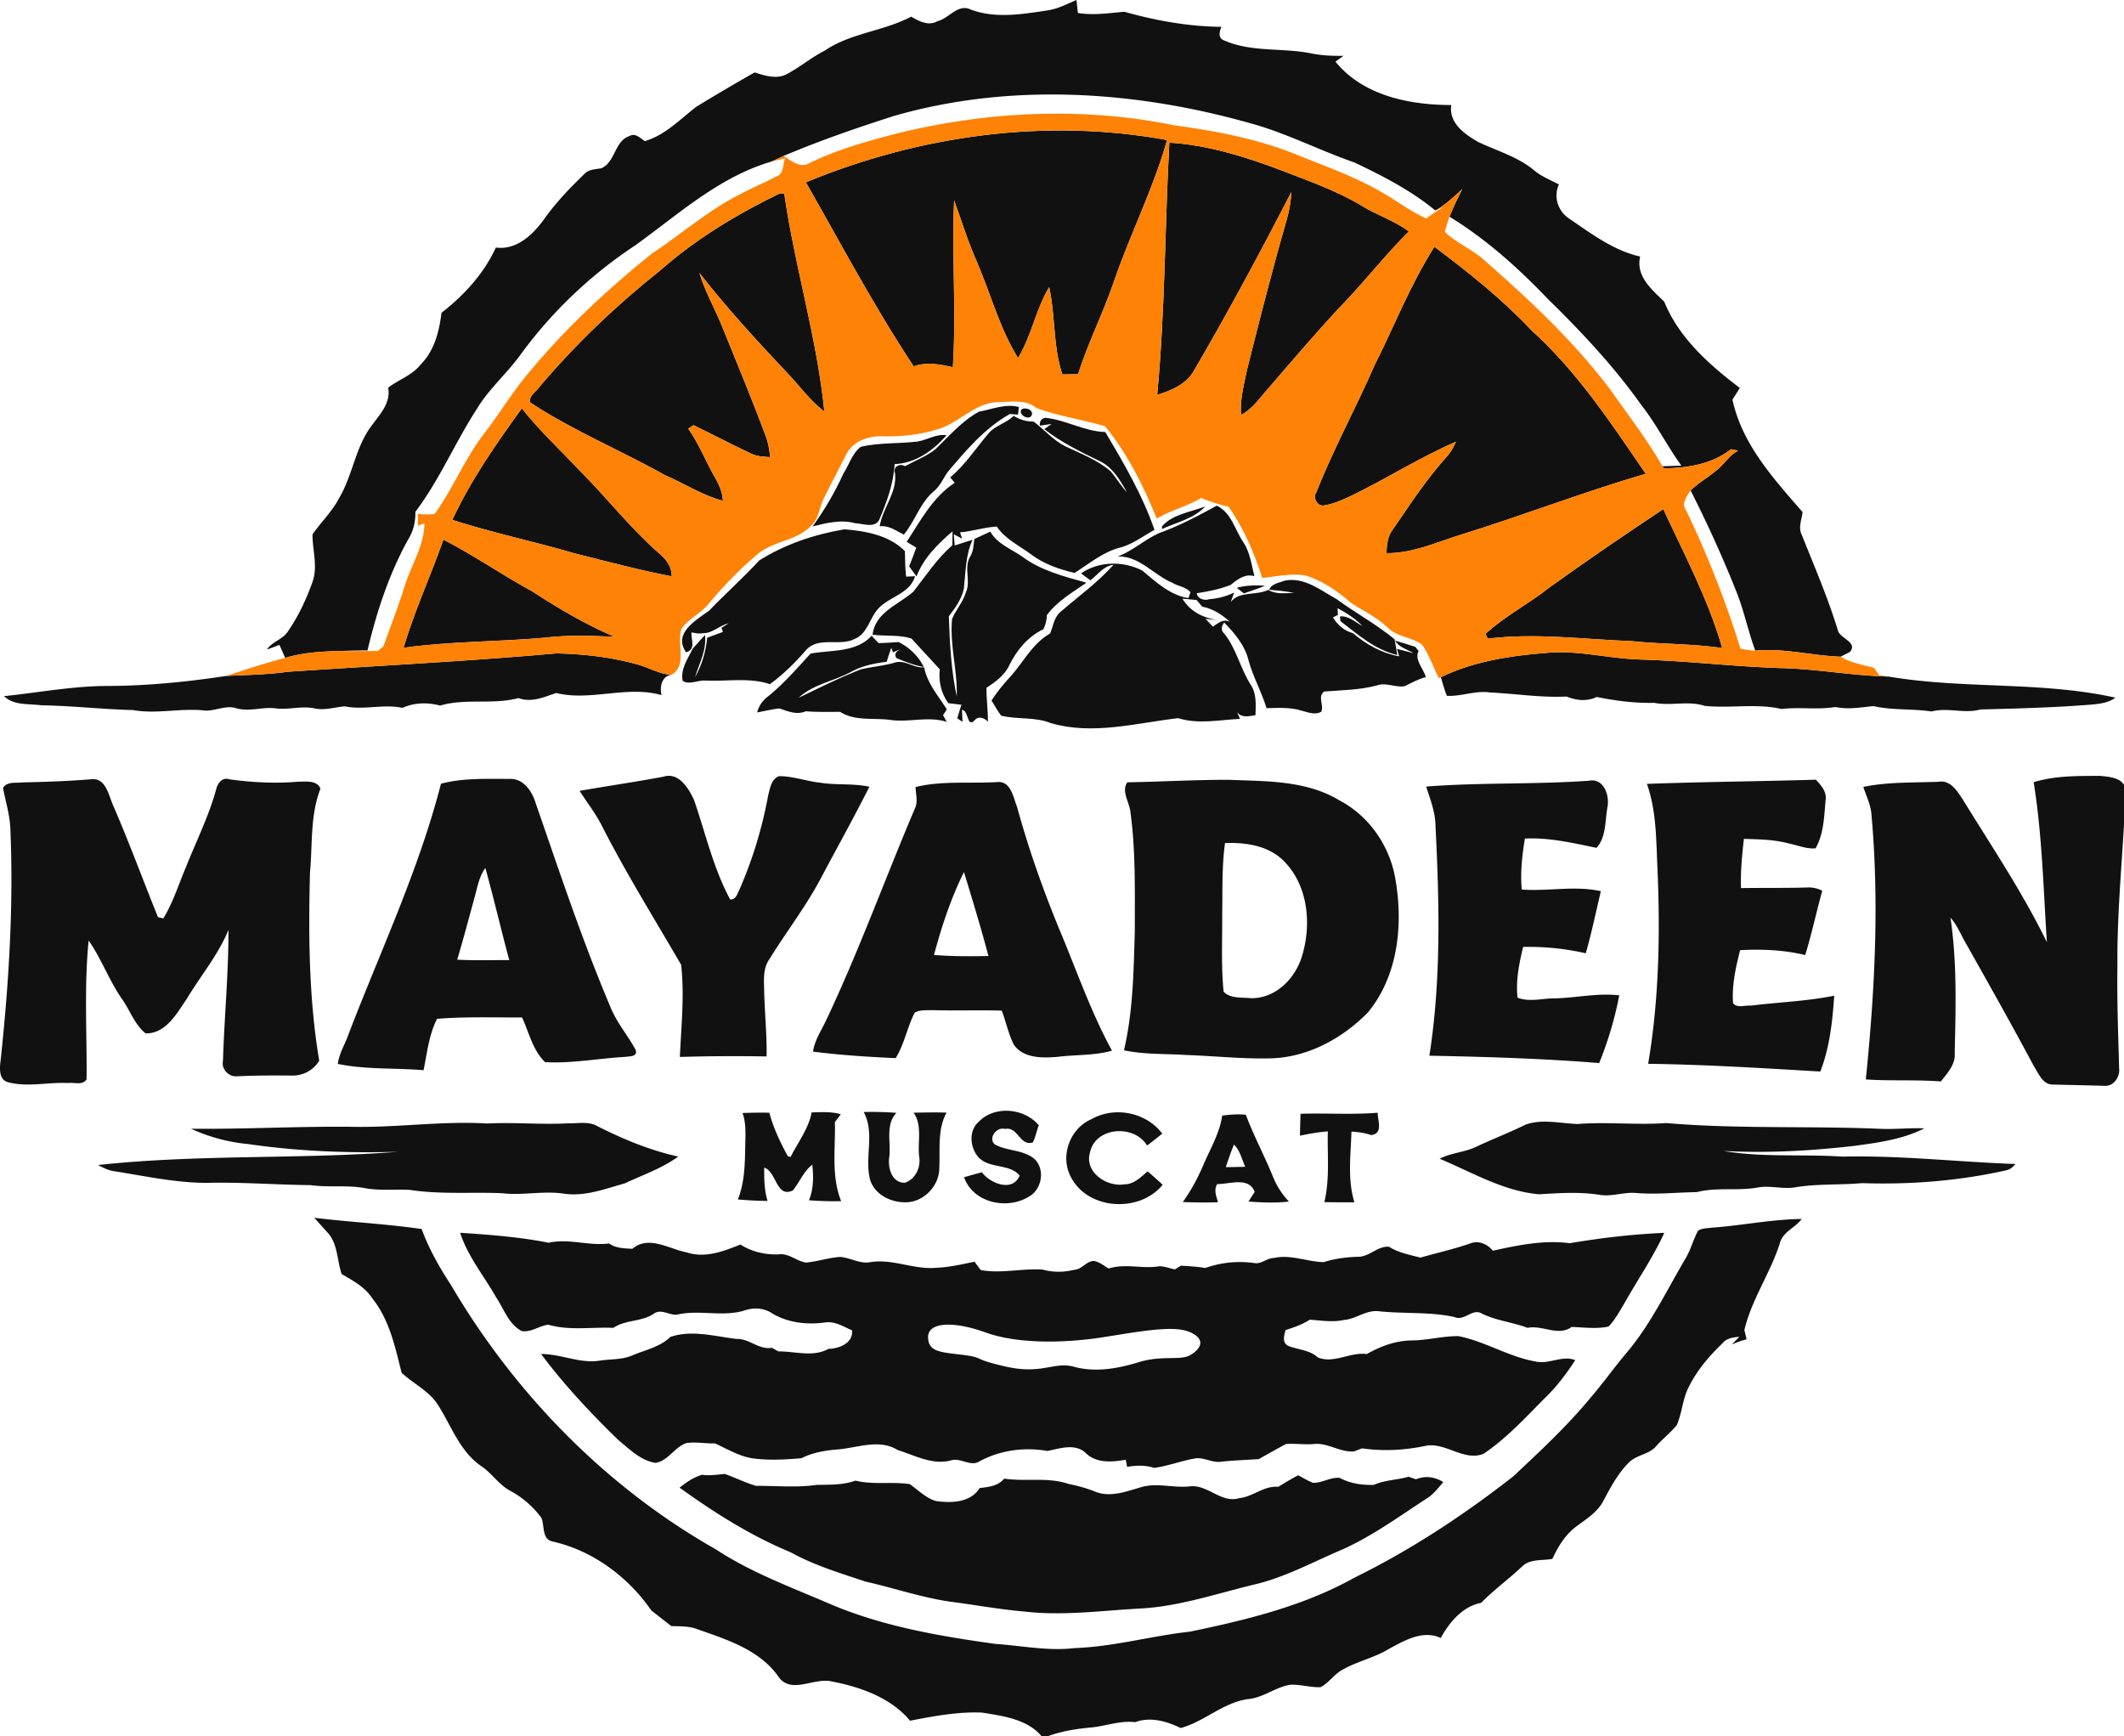 <svg width="553" height="452" viewBox="0 0 553 452" xmlns="http://www.w3.org/2000/svg">
  <g fill-rule="nonzero" fill="none">
    <g fill="#111">
      <path d="M272.911 2.68c2.59-.42 4.95-1.67 7.36-2.68l.36 3.37c4.02.68 8.07.04 12.09-.31 8.24 2.32 16.72 3.84 25.31 3.93-.62 1.33-.94 3 .76 3.57 7.24 3.14 15.33 1.79 22.9 3.4 2.66.52 5.38.6 8.1.58l-2.1 1.51c7.22 8.87 19.3 11.29 30.17 11.29-.73 4.67 3.48 7.6 7 9.62 4.93 2.34 10.39 3.86 14.64 7.45 1.9 1.55 4.2 2.47 6.37 3.6-1.51 3.37-.17 7.15 2.91 9.06 5.69 3.87 11.4 8.18 18.25 9.71-1.2 5.18 3.06 8.58 6.27 11.76 3.83 9.45 11.75 16.43 19.68 22.46l-1.92 3.03c2.48 11.61 10.71 20.59 18.26 29.28-.21 1.89-1.16 3.9-.28 5.76 3.3 8.3 6.88 16.52 9.48 25.07.54 2.09 5.26 3.03 3.12 5.57-.61.31-1.82.93-2.43 1.24-7.42-.25-14.74-2.28-22.21-1.58-1.81-4.89-2.85-10.02-4.73-14.87-3.61-9.14-7.68-18.09-12.12-26.84 2.29-2.17 5.08-3.7 7.43-5.8 1.67-1.5 2.9-3.54 4.99-4.54-.66-.13-1.3-.26-1.92-.38-4.79 3.89-11.43 4.91-17.47 4.98l-.34-.54c1.63-.06 3.27-.11 4.92-.17-3.69-5.07-6.47-10.72-10.34-15.65-7.13-10.06-15.58-19.09-24.38-27.68-7.71-8.08-16.09-15.61-25.65-21.46.97-2.47 2.14-4.85 3.33-7.21-2.01 1.9-4.07 3.76-6.39 5.27l-.67.3c-6.3-5.23-13.69-8.99-21.05-12.49-9.28-3.21-18.04-7.82-27.58-10.34-29.91-8.38-62.26-10.43-92.35-1.74-9.68 3.09-19.31 6.43-28.68 10.39-1.05.49-2.09 1-3.15 1.46-13.57 3.98-24.18 13.68-35.39 21.77a116.261 116.261 0 0 0-30.15 28.78c-3.51 4.79-8.11 8.73-11.17 13.86-5.66 8.72-9.72 18.47-16 26.77.06 2.59-.53 5.08-1.92 7.27-4.97 9.01-8.18 18.83-10.54 28.81-2.4 0-4.8.05-7.19.16-4.8.09-9.63.4-14.25 1.78-.49-1.14-.99-2.27-1.49-3.39-1.08.43-2.17.83-3.26 1.21 1.38-2.08 4.18-2.61 5.51-4.78 2.7-3.9 4.74-8.29 6.34-12.75 1.46-4.06.01-8.29.02-12.42 2.2-3.21 5.09-5.94 6.91-9.42 3.51-5.89 4.22-13.09 8.31-18.67 2.18-3.04 5.24-6.03 4.48-10.13 2.77-2.12 6.29-3.22 8.49-6.06 3.55-3.57 4.81-8.6 5.39-13.42 5.86-4.56 11.06-10.2 14.16-17 5.39.74 9.61-3.32 12.52-7.32 3.01-4.28 6.65-8.07 10.4-11.7 1.13-1.35 2.94-1.31 4.53-1.61 3.7-1.58 3.42-7.14 7.37-8.4 1.51-.87 2.81.6 3.97 1.34 5.31-1.58 9.17-5.68 13.42-8.97 5.02-3.04 10.07-6.05 15.18-8.92 2.67.86 5.7 1.85 8.37.44 3.43-1.82 6.42-4.37 9.89-6.13 6.78-4.6 15.31-5.02 22.48-8.83 2.06 1.21 4.52 2.52 6.87 1.18 3.03-.75 5.32-4.68 8.67-3.01 6.5 2.41 13.48 1.18 20.14.18Z" />
      <path d="M209.821 47.46c29.53-12.22 62.48-16.8 94.04-11-3.57 12.61-9.55 24.35-13.8 36.72-2.79 8.21-6.76 15.97-9.38 24.23l-4.09.06c-2.44-7.3-1.79-15.23-3.43-22.72-3.48 5.79-4.61 12.7-8.11 18.45-4.79-7.7-7.08-16.57-10.63-24.84-2.34-5.28-4.06-10.79-6.01-16.21-.63 14.47.6 28.98-.33 43.45-3.34-.77-6.86-1.44-10.19-.22-10.23-15.44-18.91-31.83-28.07-47.92ZM304.451 37.13c10.11.64 19.86 3.69 29.27 7.26 7.01 2.74 14.17 5.2 20.66 9.08 4 2.52 8.62 3.92 12.42 6.78-5.87 5.85-10.99 12.38-16.68 18.38-6.8 7.14-13.16 14.68-19.61 22.13-2.33 2.55-4.26 5.64-7.42 7.26-.28-4.05.81-8 1.62-11.93 3.27-13.01 6.58-26.02 10.3-38.92.66-2.33 1.09-4.73 1.2-7.15-8.09 15.63-16.39 31.16-25.29 46.35-1.94 3.58-5.91 5.3-9.63 6.41 2.06-21.82 1.98-43.78 3.16-65.65ZM171.951 70.35c9.28-8.2 19.95-14.58 31.04-20 .3.01.9.03 1.2.03 2.73 19.04 8.52 37.59 10.44 56.74-3.97-3-6.8-7.16-10.26-10.67-7.72-8.2-15.34-16.5-22.26-25.39 1.36 4.61 3.76 8.79 5.6 13.2 3.94 9.71 7.97 19.38 11.63 29.2.71 1.77.96 3.67 1.19 5.56-1.63-.17-3.32-.14-4.81-.87-5.12-2.38-10.1-5.02-15.17-7.47-.34.23-1.03.69-1.37.91 2.77 3.86 4.47 8.33 6.82 12.43 1.13 1.95 2.11 4.04 2.22 6.34-5.36-1.39-10.04-4.51-15.1-6.67-11.58-6.51-23.96-11.58-35.08-18.92-.4-1.77 1.49-2.74 2.36-4.01 9.46-11.16 20.08-21.32 31.55-30.41ZM357.821 95.19c5.2-10.32 9.4-21.17 15.64-30.95 8.94 6.7 17.7 13.69 25.38 21.85 11.85 10.73 20.68 24.14 29.64 37.25-16.07 4.69-31.69 10.74-47.67 15.7-6.51 1.99-12.94 5.03-19.87 4.96.16-2.1.26-4.32 1.62-6.06 4.45-6.48 8.75-13.12 14.04-18.97 1.08-1.16 1.82-2.56 2.48-3.99-9.42 4.1-18.11 9.64-27.34 14.12-2.24 1.02-4.52 2.1-6.97 2.46-1.72.4-3.09-1.96-2.07-3.35 4.43-11.28 10.29-21.92 15.12-33.02ZM254.881 107.17c3.38-.61 6.98-2.18 10.39-1.21l-.22 1.97c-.54-.03-1.61-.11-2.14-.15-6.59 3.7-11.5 9.56-16.3 15.25-1.07 1.6-1.83 3.44-3.32 4.71-3.71 3.01-4.99 7.83-7.97 11.43-2-.97-3.91-2.47-6.28-2.17.74-4.8 4.61-8.77 3.98-13.82-.62-1.71 1.32-2.65 2.61-1.83 2.66-1.45 5.56-2.53 7.95-4.43 3.56-3.44 6.89-7.35 11.3-9.75ZM265.931 106.6c.96-.71 3.23.05 2.68 1.5-.69 1.48-3.56-.11-2.68-1.5ZM117.761 135.34c4.86-10.38 11.39-19.8 18.11-29.04 4.48 5.74 9.87 10.66 14.82 15.98 7.03 6.96 13.1 14.85 20.52 21.42 1.99 1.6 3.71 3.61 3.65 6.33-8.45-1.63-16.77-3.84-25.1-5.94-10.62-3.1-21.46-5.37-32-8.75Z" />
      <path d="M257.391 112.82c1.73-2.12 4.62-2.62 6.5-4.56 1.59.95 3.35 1.54 5.23 1.48 2.78 2.14 5.11 4.88 8.3 6.47 4.03 1.91 8.32 3.54 11.75 6.48 1.49 1.76 2.66 3.78 4.24 5.48-1.82-3.22-3.78-6.68-7.32-8.25-4.93-2.4-9.87-4.8-14.2-8.21.48-.34 1.43-1.01 1.9-1.34-.76.1-2.28.32-3.05.43-.13-1.13.34-1.81 1.4-2.04 5.38.54 10.18 3.55 15.64 3.71 4.83 8.16 9.73 16.54 12.8 25.46-3.09 1.68-5.93 3.95-9.42 4.74-4.26 1.23-7.7 4.15-11.39 6.47-4.01-.95-7.96-2.28-11.28-4.8-3.08-2.29-6.76-3.98-8.97-7.26-3.24.15-6.33 1.25-9.56 1.5l.51 1.65-2.15-1.16.24 2.92 4.65-1.48c-1.84 3.97-1.79 8.48-2.26 12.76-.58 2.71-2.28 5-3.92 7.17.24 6.97.61 14.04 2.06 20.87.25-6.76-1.88-13.4-1.21-20.2 1.02-2.38 2.83-4.39 3.59-6.89 1.35-2.94-.57-6.4 1.07-9.24.9-1.4.93-3.08 1.14-4.67 1.38-.65 2.76-1.29 4.16-1.92 1.81 3.24 5.37 4.46 8.25 6.47 4.89 3.69 10.98 5.2 16.77 6.84-3.66 2.52-7.63 4.8-10.32 8.45.05 1.28-.37 2.48-.87 3.64-4.01 1.92-6.93 5.39-8.86 9.32-1.23 2.69-3.6 4.36-5.97 5.94-.05 2.94.42 5.86.36 8.82-1.1-1.15-2.52-1.57-3.6-.2-1.89 1.66-1.38-2.72-3.14-2.89.04.78.1 2.35.14 3.13-.35-.23-1.04-.69-1.38-.92.36-1.18.71-2.36 1.08-3.53l-3.4-.4c-1.87-2.61-2.57-5.65-2.22-8.83-2.5-2.65-4.91-5.37-7.4-8.03-3.28-1.01-6.75-.55-10.1-.97.64-5.84 6.78-7.82 10.61-11.2 3.24-4.12 6.19-8.64 10.16-12.1 0-1.21.02-2.42.05-3.62-3.82 3.27-7.55 6.95-9.38 11.74-.48-.65-1.44-1.96-1.92-2.61.66-1.61 1.26-3.26 1.86-4.89-.63-.38-1.87-1.12-2.49-1.49 3.59-5.55 6.81-11.67 12.5-15.38-.3-.35-.89-1.05-1.19-1.4 3.95-3.26 6.68-7.63 10.01-11.46ZM238.961 114.93c2.52-.43 4.83-2.04 7.47-1.63-3.42 3.97-8.1 7.32-13.51 7.51-.28 5.1-2.06 9.91-4.03 14.56-1.24 2.19-4.22.92-6.2.84-3.71-1.04-7.5-.06-11.12.82 3.12-4.31 5.83-8.91 8.01-13.75 1.51-2.31 2.27-5.26 4.55-6.98 4.85-1.13 9.9-.76 14.83-1.37ZM302.541 137.02c2.66-3.11 7.49-3.74 11.25-5.18-2.88 3.14-7.46 4.15-11.26 5.87l.01-.69Z" />
      <path d="M301.631 138.84c5.28-1.89 10.26-4.53 15.18-7.21 3.85 1.9 4.66 6.26 6.91 9.53 1.74 2.63 2.1 5.83 2.87 8.83-2.47-.74-4.45.88-6.23 2.3-2.83 1.1-5.8 1.69-8.78 2.14.18 1.43 1.99 2.01 3.22 1.56 2.26-.17 4.46-.74 6.51-1.73-.22.61-.65 1.84-.87 2.45 2.27-2.94 6.64-1.59 9.77-3.16 2.01 1.25 4.44.82 6.69.8-2.12-.48-4.32-.61-6.47-.83.68-1.65 2.68-1.81 4.13-2.39 5.08-.95 9.3 2.55 13.46 4.85 4.92 3.63 10.35 6.52 15.07 10.44.17 1.03.52 3.07.7 4.09-5.78-1.36-10.23-5.31-14.8-8.82l-.12-1.21c2.2-.28 4 1.51 5.86 2.49-1.87-1.94-4.14-3.39-6.49-4.66.03.44.07 1.32.09 1.77l-1.28.64c1.12 1.95 3.02 3.53 5.21 4.11 3.46 2.97 7.51 5.21 12.03 6.03l-.59-1.94c1.08.28 3.23.84 4.31 1.11-1.65-1.02-3.77-1.48-4.81-3.27 1.75.49 3.51 1.06 5.26 1.62l.88 1.08c-1.17 2.34 1.31 4.59 1.88 6.81-1.98.48-3.72 1.52-5.54 2.36-2.38.41-4.76-1.05-7.12-.22-4.5 1.22-9.17 1.24-13.77 1.6-1.89 1.25.02 3.58-.8 5.28-1.68.93-3.48.11-5.13-.3-2.95-.9-6.07-.73-9.11-.64-1.26-4.21-3.47-8.05-4.64-12.29-.92-3.96-3.61-7.17-6.38-10-.73.91-.96 2.08.04 2.91 3.15 3.92 4.14 9.02 6.83 13.23 1.61 2.34 1.34 5.28 1.27 7.97-1.7.26-3.52.8-4.77-.75.18.43.55 1.28.74 1.71-5.38.27-10.83 1.47-16.1-.18-10.95 1.26-22.21 4.48-33.14 1.29-4.12-1.68-8.7-.9-12.93-1.94-.98-1.23-1.69-2.64-2.52-3.95 1.4-2.18 3.04-4.19 4.8-6.1 3.47-3.78 5.82-8.76 10.45-11.34.8-1.86.99-4.12 2.59-5.53 4.68-4.05 9.78-7.71 13.91-12.34-2.61.26-4.08 2.6-6.02 4.02l-2.44-1.8c4.71-3.2 10.96-3.29 15.95-.74 3.55 2.99 7.28 6.43 12.01 7.18.14-.37.4-1.12.54-1.5-1.09-1.47-3.25-1.54-4.72-2.5-4.89-2.04-8.48-6.94-14.15-6.86 3.83-1.44 6.86-4.31 10.56-6m6.22 17c1.93 3.29 5.42 5.01 8.94 5.55l-2.91-.29c.47.51 1.43 1.52 1.9 2.03 1.37-.87 2.48-2.08 4.39-1.3-2.05-1.86-4.41-3.4-7.17-3.91-.37-.43-1.11-1.3-1.48-1.73-.92-.09-2.76-.26-3.67-.35ZM403.491 152.86c9.72-6.97 19.59-13.72 29.56-20.33 5.5 11.88 11.72 23.52 15.34 36.16-7.84-1.15-15.79-.97-23.67-1.8-12.44-.46-24.91-2.18-37.33-.64l-.64-1.23c5.08-4.69 11.35-7.85 16.74-12.16ZM197.631 145.92c6.71-4.23 14.42-6.82 22.22-8.13 5.54.43 11.7 1.56 15.75 5.67.04 2.21.05 4.43.31 6.65.58-.03 1.75-.08 2.33-.11-1.4 4.93-7.59 5.35-10.27 9.29-1.71 2.41-2.44 5.82-5.43 7.03-3.96 2.06-9.38-.76-12.67 2.9-2.83 3.27-5.93 6.32-9.41 8.88-5.43-1.82-11.13-.67-16.75-.94-1.98-.18-4.16 1.21-5.97.1-.63-3.1 1.34-5.75 2.6-8.39 1.06-1.2 2.12-2.4 3.21-3.57.45 3.91-1.46 7.36-2.6 10.93 1.82-3.11 2.81-6.66 3.17-10.23 1.38-.46 2.72-1.02 4.09-1.5l-.37-1.07c.46-.29 1.39-.88 1.86-1.17-2.38.52-4.22 2.66-6.68 2.56-1.01.22-2.01 0-2.98-.21-.19 1.84 1.27 4.39-1.42 5.21-3.46-5.03 2.59-8.35 6-10.86 4.25-4.43 8.87-8.5 13.01-13.04ZM105.071 168.63c2.83-9.62 7.07-18.72 10.38-28.16 8.01 4.12 15.4 9.28 23.31 13.58 6.77 4.43 13.77 8.51 21.2 11.71-6.03-.27-12.08-.49-18.09.24-12.25 1.09-24.61.93-36.8 2.63Z" />
      <path d="M322.021 153.02c2.39-.67 4.88-.71 7.34-.53-1.82.73-3.68 1.35-5.52 1.98-.61-.48-1.22-.97-1.82-1.45ZM211.051 170.14c5.38-1 11.86-.21 15.88-4.64l1.83 1.91c1.73-.04 3.46-.14 5.19-.27 2.83 1.41 5.15 3.64 6.57 6.49-2.47-.42-4.78-1.35-7.08-2.29-.68-.91-.3-1.73 1.13-2.45-.7.31-1.39.63-2.08.95l-.43-1.24c-.42 1.22-.85 2.43-1.19 3.67-3.27.4-6.52 1.08-9.42 2.69-4.44 2.4-9.75 3.16-13.53 6.7 5.33-2.59 10.67-5.23 16.2-7.41 2.88-.68 5.85-.91 8.71-1.72 2.71-.94 5.03 1.46 7.78 1.19.8 4.16 3.71 7.45 5.9 10.95-.25.38-.74 1.14-.98 1.51.24.44.73 1.31.97 1.75-4.8-1.58-9.79.2-14.69-.52-4.35-.6-9.2.39-13.06-2.1-3 0-6 .08-8.99-.15-2.36 1.03-4.6-.01-6.85-.74-1.95.22-3.85.68-5.77 1.04.39-1.67 1.39-3.07 2.74-4.1 4.12-3.31 7.59-7.35 11.17-11.22ZM74.771 174.89c23.36-1.58 46.74-2.73 70.06-4.8 7 .16 14.05.92 20.82 2.79 3.1.77 5.92 2.6 9.17 2.78-2.55.31-3.11 3.2-2.58 5.29-9.06-2.58-18.42 1.66-27.45-.55-3.21 1.08-6.4 2.58-9.8 1.32-6.7 1.8-13.73-.01-20.39 1.95-3.36-.87-6.62-.8-9.83.6-5.01-1.07-10.01.65-15-.4-2.63.22-5.24 1.12-7.89.54-3.31-.7-6.63.39-9.95.01-3.45-.5-6.92.92-10.32-.02-2.98-1.02-5.88.99-8.89.5-6.04-.53-12.11 1.02-18.1-.06-7.97-.2-15.9-1.11-23.88-1.24-3.24-.45-7.17.11-9.69-2.38 8.9-.92 17.75-2.61 26.73-2.65 10.43-.02 20.83-1.05 31.12-2.61 5.29-.28 10.61-.32 15.87-1.07ZM402.841 169.94c8.02-.71 15.91 1.47 23.91 1.74 12.35.34 24.64 1.85 37 2.24 9.36.22 18.61 1.99 27.98 2.2 19.55 3.33 39.6 1.18 59.03 5.49-1.7 1.29-3.86 1.57-5.91 1.78-9.73.8-19.51 1.04-29.24 1.3-4.22 1.17-8.51-.6-12.72.52-5.03-.76-10.15-.27-15.12-1.4-3.3.32-6.6.94-9.89.23-4.68.78-9.38-.03-14.06.52-6.57-1.51-13.37-.12-20-.81-4.27-1.41-8.75.07-13.11-.79-5.08.11-10.06-.52-15-1.53-2.6 1.25-5.27.91-7.87-.11-6.66.33-13.29-.76-19.95-1.06-3.78-.55-7.41 1.06-11.18.88-.66-1.56-1.06-3.25-1.59-4.84 8.61-4.2 18.26-5.61 27.72-6.36ZM150.911 205.87c7.27-1.27 14.58-2.32 21.84-3.69 3.95-1.25 6.5 2.99 7.92 6 3.01 8.68 5.04 17.82 9.43 25.96 1.42.12 1.79-1.3 2.31-2.31 3.5-7.94 6.04-16.3 7.6-24.84.49-1.81.8-4.15 2.78-4.94 3.67-.03 7.18 1.34 10.83 1.71 4.21.67 8.54.13 12.73 1.04-3.95 7.87-8.25 15.56-12.38 23.34-3.93 7.58-9.21 14.34-13.68 21.59-1.73 2.46-1.37 5.55-1.33 8.38.13 5.64.73 11.26.62 16.9-7.52-.13-15.05-.09-22.57.13.35-7.98 1.22-16.04.33-23.99-6.94-11.94-14.27-23.71-20.56-36.03-1.63-3.29-3.93-6.16-5.87-9.25ZM529.481 203.62c5.52-1.71 11.44-1.62 17.18-1.65 2.63.22 6.96.56 6.73 4.23-.5 14.99-2.24 29.95-2.1 44.97-.15 8.99.2 17.99.44 26.98.24 2.26-1.47 4.76-3.93 4.5-4.37-.12-8.73-.2-13.09-.32-2.85.2-3.95-2.93-5.23-4.88-5.67-10.63-11.58-21.12-17.49-31.6-1.39-2.33-2.36-4.93-4.17-6.97 1.73 11.66 1.37 23.48 1.1 35.22.25 3.01-1.9 5.23-3.6 7.42-6.51-.5-13.04-.08-19.54-.52 2.33-22.92 3.54-46.04 1.46-69.03-.2-2.51-1.35-4.78-2.12-7.12 6.44-1.34 13.08-1.08 19.62-1.34 3-.53 4.78 2.35 6.2 4.48 7.56 12.29 15.65 24.29 21.98 37.28-.91-13.9-1.23-27.87-3.44-41.65ZM.781 205.12c1.04-1.74 3.25-1.22 4.94-1.44 6.03-.14 12.07-.33 18.08-.83 3.71-.39 4.45 4.04 5.57 6.62 4.2 9.65 7.82 19.55 11.77 29.3.35.07 1.05.22 1.4.29 2.52-4.14 3.96-8.82 5.84-13.26 2.68-6.75 5.97-13.29 7.9-20.31.36-1.54 1.54-3.25 3.39-2.63 5.94.83 11.96 1.14 17.96.63 1.93 0 4.97-.44 5.8 1.83-2.7 6.92-2.04 14.51-2.72 21.78-.43 16.35-.31 32.84 2.4 49.01-1.48 2.54-4.41 4.04-7.33 3.87-4.69-.03-9.38-.03-14.06.2-2.14.21-4.16-1.87-3.67-4.02.35-11.37 1.46-22.72 1.43-34.1-2.64 6.52-7.26 11.93-10.83 17.93-2.61 3.8-5.48 9.14-10.75 9.02-2.85-2.31-4.04-5.99-6.12-8.92-3.36-4.82-5.34-10.44-8.7-15.25-1.21 11.99-.42 24.09-.54 36.12-1.01 1.68-3.23.72-4.81.98-5.19-.3-10.47 1.15-15.57-.21-2.49-.57-2.27-3.63-2.01-5.59 2.13-19.91 3.4-39.96 2.56-59.98-.07-3.77-1.22-7.37-1.93-11.04ZM114.811 204.02c5.83-1.56 11.94-1.23 17.92-1.26 3.67-.1 5.84 3.32 6.78 6.43 6.16 17.75 12.07 35.61 19.41 52.92 1.61 4.06 4.52 7.39 6.58 11.2.58 1.82-1.58 1.64-2.72 1.81-6.96.4-13.91 1.76-20.88 1.37-3.23-3.17-4.17-7.73-5.97-11.62-7.37.02-14.79-.25-22.14.35-2.12 4.13-2.59 8.87-3.51 13.37-7.42-.63-15.05-.11-22.33-1.64.35-2.79 1.96-5.23 2.85-7.87 8.28-21.57 18.24-42.6 24.01-65.06m8.75 29.59c-1.49 5.41-2.92 10.83-4.52 16.21 4.51.25 9.03.09 13.55.1-2.16-7.97-4.02-16.02-6.22-23.97-1.65 2.24-2.08 5.04-2.81 7.66ZM293.521 203.65c8.78-.15 17.59-.67 26.39-.65 9.74.39 20.17.11 28.81 5.35 7.81 4.08 13.23 12.02 14.61 20.68 2.03 11.76.65 25.04-7.19 34.53-6.69 6.82-15.76 11.76-25.48 11.95-7.31.17-14.59-.63-21.89-.88-5.38-.35-10.83-.09-16.13-1.22 2.38-10.23 2.52-20.81 2.82-31.27-.02-10.14.24-20.35-1.1-30.42-.13-2.6-2.56-5.77-.84-8.07m25.42 15.82c-.85 6.19-.62 12.45-.73 18.67.04 6.66-.29 13.34.36 19.98 1.64 1.89 4.82 1.47 7.17 1.73 6.52.07 11.68-5.31 13.34-11.27 2.39-8.13 1.46-17.94-4.64-24.25-3.94-4.16-10.04-5.09-15.5-4.86ZM428.791 204.06c14.65-.54 29.34-.65 43.99-1.09 1.33 1.43 2.82 3.05 2.54 5.18-.39 4.27-.46 8.89-2.62 12.69-2.38.21-4.64-.8-6.93-1.26-3.82-1.05-7.81-1.08-11.74-1.21-.47 4.25-.9 8.53-.75 12.82 5.82-.1 11.64.02 17.46-.17 1.29-.03 2.52.26 3.7.86-1.54 5.56-2.75 11.22-4.44 16.74-5.54-1.34-11.27-1.59-16.95-1.27-1.14 4.49-2.19 9.14-1.83 13.8 1.07 1.38 3.12.47 4.62.63 7.23-.89 14.55-1.14 21.71-2.58-.44 6.64-1.19 13.52-3.62 19.74-14.93-.88-29.87-1.82-44.82-2.01 2.89-17.09 3.17-34.53 2.38-51.82-.3-7.07-.31-14.29-2.7-21.05ZM238.381 204.88c6.94-1.71 14.23-.85 21.33-1.3 3.49-.27 4.1 3.99 5.09 6.48 3.19 11.62 7.26 22.99 11.94 34.1 4.06 9.87 7.64 19.98 12.78 29.35-4.59 1.31-9.41 1.01-14.11 1.6-3.93.34-8.96.45-11.47-3.18-1.4-2.81-2.02-5.93-3.13-8.85-6.03-.17-12.06.04-18.08-.12-1.53.07-3.2-.14-4.58.65-1.96 3.8-2.67 8.16-4.96 11.84-7.19-.33-14.38-.77-21.51-1.7.42-2.98 2.17-5.49 3.42-8.17 8.6-18.17 15.43-37.11 23.3-55.6.55-1.65-.01-3.42-.02-5.1m4.79 43.72c4.71.37 9.45.36 14.18.26-1.95-7.34-4.16-14.6-6.38-21.85-3.4 6.87-5.83 14.19-7.8 21.59ZM371.301 204.76c14.08-1.1 28.28-.52 42.39-1.52 3.88-.76 5.43 3.83 4.82 6.89-.64 3.51-.31 7.87-2.86 10.58-6.14-1.27-12.31-2.72-18.63-2.42-.72 4.37-1.22 8.84-.82 13.27 6.85.52 13.84-1.08 20.6.43-1.29 5.4-2.4 10.84-3.94 16.17-5.35-1.24-10.82-1.77-16.3-1.66-1.03 4.29-1.97 8.79-1.45 13.21 3.07 1.22 6.51.15 9.73.18 5.58-.13 11.16-1.45 16.74-.78-1.14 6.03-2.92 11.93-5.22 17.62-14.71-1.18-29.46-1.63-44.21-1.91 3.08-19.71 2.6-39.79 1.6-59.66-.02-3.62-1.33-7.02-2.45-10.4ZM211.321 289.58c2.53-.06 5.13-.26 7.59.49-.39.51-1.15 1.52-1.54 2.02.18 6.86-1 14.05 1.63 20.59-2.8.07-5.6-.03-8.39-.23 1.24-2.94 1.21-6.16.87-9.27-2.26 1.78-3.31 4.54-5.05 6.71-4.37 2.08-4.19-4.86-7.46-5.95-.03 2.9 0 5.86.87 8.67-2.59.01-5.17-.16-7.74-.37 1.69-4.15 1.82-8.71 1.92-13.13 0-3.13.38-6.36-.69-9.37 2.32-.09 4.65-.13 6.98-.08 1.05 3.97 2.83 7.72 4.8 11.32l.74.19c1.89-3.82 4.67-7.33 5.47-11.59ZM237.861 289.65c2.85-.04 5.71-.12 8.57-.01-2.42 4.48-1.63 9.6-1.88 14.47-.01 4.63-4.12 8.89-8.79 8.87-3.79.05-7.91-1.95-9.18-5.72-1.6-5.79 1.29-12.34-1.72-17.78 2.84-.08 5.69.01 8.53.21-2.93 3.12-1.39 7.62-1.85 11.46-.45 2.76.61 6.86 4.08 6.73 2.75-.94 4.16-4 3.7-6.77-.48-3.82.9-8.1-1.46-11.46ZM254.761 292.08c4.11-4.36 11.92-3.66 15.68.84-.51 1.48-.85 3.03-1.51 4.46-3.44 1.11-3.87-4.21-7.26-3.49-2.15-.67-4.45 2.35-2.71 3.99 3.22 1.83 7.41 1.35 10.34 3.8 2.84 2.64 2.01 7.79-1.26 9.73-5.67 3.63-14.63 1.82-17.04-4.95 1.54-.45 3.08-.88 4.63-1.3 2.17 2.93 8.03 5.27 9.84.86-2.68-3.22-7.99-1.68-10.77-4.83-2.16-2.48-2.54-6.81.06-9.11ZM338.611 289.94c6.69-.21 13.39.26 20.07-.27.05 2.14 1.47 5.46-1.71 5.81-1.65-.58-3.39-.81-5.11-.9-.18 6.11-1.07 12.45.77 18.4-2.62.02-5.24 0-7.84-.04 1.48-6.03.75-12.28.92-18.42-2.45.18-4.86.62-7.25 1.12.03-1.91.07-3.8.15-5.7ZM284.221 291.32c6-3.41 14.26-1.74 18.39 3.79-1.31 1.05-2.63 2.08-3.96 3.1-3.29-5.56-13.49-4.93-14.87 1.83-1.5 5.1 4.42 9.04 8.99 8.26 2.5 0 4.25-1.91 6.04-3.38 1.31 1.14 2.6 2.3 3.9 3.49-6.04 7.44-19.7 6.61-24.01-2.23-2.73-5.43-.07-12.5 5.52-14.86ZM318.201 290.42c2.04-.28 4.1-.43 6.16-.23 2.04 5.45 4.81 10.6 7.01 15.99.96 2.46 2.4 4.68 4.21 6.61-3.5.41-7.02.24-10.52 0 .53-.85 1.06-1.68 1.61-2.51-1.52-4.05-6.53-2-9.76-2.04-.95 1.53-.23 3.17.21 4.72-3.06.11-6.12.07-9.17-.05 2.08-2.9 3.79-6.03 5.2-9.3 1.82-4.35 4.37-8.45 5.05-13.19m3.07 7.53c-.79 1.93-1.48 3.9-2.12 5.88 1.67-.02 3.36-.06 5.05-.08-.87-1.98-1.34-4.24-2.93-5.8ZM397.281 292.72c4.35-1.48 8.97-.28 13.42-.12 7.7-.6 15.39.31 23.09-.25 18.61 1.59 37.3.7 55.95 1.51 3.76.14 7.51-.28 11.28-.13-5.69 2.89-12.09 3.73-18.32 4.57-11.28 1.3-22.67 1.92-34.01 1.31 10.24 1.75 20.7.78 31.03 1.48 15.03-.36 30.02 1.39 45.03 1.92-.64.73-1.39 1.43-2.36 1.63-12.31 2.77-25 3.77-37.6 3.35-5.66.51-11.37.15-16.99 1.02-3.34.7-6.69-.47-10.02.09-5.3 1.01-10.76-.13-16 1.23-5.33.07-10.65.68-15.97.21-3.23-.23-6.39 1.09-9.61.45-5.15-.76-10.34-.41-15.5-.1-9.29-.8-17.42-5.73-25.87-9.24 2.91-1.56 6.32-1.64 9.3-3.03 4.34-2.05 8.84-3.77 13.15-5.9ZM91.781 293.33c11.69.23 23.35-1.57 35.03-.86 6.99-.37 13.98.34 20.98-.05 2.61.08 5.5-.62 7.87.8 6.66 3.37 13.62 6.24 20.92 7.86-4.21 3.06-9.24 4.77-13.93 6.98-5.21 1.44-10.47 3.52-15.98 2.65-5.34-.77-10.67.55-15.99-.1-8.02-.33-16.08.36-24.04-.87-3.77-.16-7.56.22-11.3-.38-4.79-.98-9.67-.17-14.49-.85-9.04-.09-18.05-.82-27.08-.59-8.15-.02-16.13-1.8-24.14-3.05-1.48-.22-2.81-.91-4.12-1.59 26-2.84 52.22-1.45 78.24-3.45-13.06.38-26.19-.12-39.13-2.01a45.813 45.813 0 0 1-14.88-3.99c14.02.15 28.02-.67 42.04-.5ZM81.841 317.01c9.3 1.14 18.68 1.58 27.94 2.93 1.9 5.2 4.65 10.01 7.67 14.63 16.64 28.3 40.37 52.58 69 68.8 9.28 6.1 19.76 9.89 29.9 14.28 13.61 5.76 28.26 8.26 42.81 10.29 6.84.46 13.67 1.91 20.55 1.09 10.18-.34 20.01-3.18 30.1-4.28 14.77-3.07 29.7-6.68 42.97-14.13 14.65-7.2 28.35-16.25 41.2-26.29 7.08-6.63 14.21-13.26 20.37-20.77 3.23-3.75 6.08-7.82 9.3-11.59 6.24-7.45 10.4-16.3 15.33-24.6 1.25-2.23 1.92-4.72 3.1-6.97 1.06-.74 2.41-.64 3.64-.82 7.81-.55 15.53-2.18 23.37-2.26-1.7 2.31-4.91 3.32-5.69 6.3-2.47 7.8-7.34 14.59-9.24 22.61.15.61.44 1.82.58 2.42-1.33.32-2.59.81-3.83 1.33.48-.5 1.45-1.49 1.94-1.99-1.65.15-3.38.36-4.45 1.76-3.79 3.62-7.22 7.74-9.31 12.59-1.08 2.82-1.32 5.89-2.54 8.67-1.64 1.96-3.67 3.55-5.37 5.46-1.81 2.16-4.98 2.21-6.96 4.13-2.96 2.88-4.89 6.57-6.8 10.17-1.5 2.79-4.2 4.53-6.67 6.34-3.04 2.13-5.05 5.38-6.58 8.69-2.6.51-5.74-.05-7.81 1.92-3.47 3.29-7.38 6.09-10.72 9.53-4.85.92-8.27 5.04-10.53 9.15-4.57-2.14-9.32.58-13.32 2.74-3.89 2.42-8.5 3.32-12.44 5.63-2.07 1.18-3.41 3.33-5.52 4.43-2.66.11-5.25-.76-7.91-.63-3.9.63-7.07 3.43-11.06 3.74-6.47.93-11.32 5.88-17.48 7.53-3.62-1.8-7.9-2.99-11.84-1.53-3.98-.48-7.74 1.07-11.65 1.4-4.2.39-8.41 1.09-12.31 2.75-3.67-4.89-10.26-5.72-15.87-6.64-6.32-.27-12.6.93-18.78 2.11-5.01-6.01-12.86-8.76-20.3-10.2-4.68-1.2-10.78 3.6-14.06-1.42-4.89-6.83-13.26-9.48-20.82-12.13-2.22-.92-4.63-.79-6.97-.89-1.74-1.34-3.47-2.7-5.19-4.05-6.03-8.73-15.28-15.63-25.73-17.96-2.93-.67-1.97-4.15-2.95-6.24-2.16-2.86-4.91-5.28-8.07-6.96-2.99-1.59-4.78-4.61-7.57-6.44-5.56-3.81-7.76-10.48-11.25-15.93-2.3-3.66-6.42-5.47-9.46-8.38-1.69-6.7-3.17-13.78-7.6-19.31-1.9-2.98-5.06-4.63-8.01-6.37-1.25-3.61-.95-8.05-3.81-10.94-1.1-1.24-2.22-2.46-3.3-3.7Z" />
      <path d="M119.811 320.91c7.72.52 15.45 1.09 23.05 2.6 2.625-.595 5.228-.375 7.836-.092l1.205.132c2.21.24 4.427.442 6.67.15 1.52 1.063 3.324 1.244 5.126 1.335l.636.03.317.015c4.26-3.6 9.54.06 14.14.94 4.8 1.57 9.57-.27 13.97-2.05 2.97 1.88 6.39 2.68 9.89 2.57 2.65-.4 4.66 1.71 7.15 2.13 3.01-.25 5.91-1.27 8.93-1.47 2.69.19 5.18 1.91 7.92 1.35 2.9-.46 5.748.05 8.595.604l1.22.237c2.442.47 4.89.873 7.375.629 3.35-.13 6.61-.91 9.88-1.57.41.54 1.22 1.62 1.62 2.16 5.36 1 10.78-.49 16.16-.11 2.68.75 5.48.72 8.17.05 1.99-.06 3.11-2.23 5.09-2.31 1.47.24 2.63 1.24 3.89 1.98 4.39-1.41 8.83.18 13.25-.6 1.35.04 2.65.54 3.98.83.4-.25 1.22-.74 1.62-.98 2.11.14 4.23.26 6.33.61 4.11-1.48 8.54-1.89 12.87-1.27 1.76.25 3.16-1.3 4.92-1.33 4.38-1 8.68.98 13.01 1.07 3.01-.95 6.14-1.33 9.3-1.4 2.78-.2 4.97-2.9 7.73-2.59 1.75 1.108 3.7 1.683 5.681 2.19l.992.249c.496.124.993.249 1.487.381 4.34-1.26 8.78-2.21 13.05-3.73 2.24-.78 4.36.22 5.82 1.93 6.54-1.45 13.32-2.84 20-1.95 8.14-1.38 16.36-2.34 24.62-2.7-2.93 6.4-6.94 12.2-10.38 18.32-1.26 2.09-2.41 4.3-4.13 6.06-3.17.72-6.43.2-9.62.12-3.46 2.54-7.59-.56-11.46.23-1.459-.551-2.961-.95-4.467-1.33l-1.505-.379c-2.005-.509-3.993-1.061-5.868-1.971-2.49-1.6-4.6 2.06-7.21.86-6.53-1.42-13.26-.79-19.84-1.52-3.23-.3-5.81 2.06-8.95 2.29-2.94.66-5.93.12-8.88-.07-1.94 1.26-4.13 2.01-6.31 2.71-.37 1.46-.99 3.4.88 4.17 2.51.96 5.41 1 7.52 2.93 4.16 1.75 8.46-1.48 12.76-.86 3.65-2.09 7.73-3.57 11.99-3.55 3.98-.09 7.89-1.17 11.89-1.12 6.94 1.36 13.09 5.4 20.08 6.6 3.49.82 6.9-1.71 10.32-.35-2.27 3.49-4.78 6.84-7.78 9.74-5.1 5.12-10.04 10.54-16.05 14.61-5.24 2.17-10.09-3.27-15.44-1.98-5.34 1.1-10.83 1.37-16.23.59-.53.2-1.59.6-2.12.81-3.78.25-6.95-2.43-10.69-1.91-2.33.15-4.66-.19-6.98-.04-2.4 1.28-4.76 2.62-7.12 3.94-3.36.22-6.72.33-10.05.71-2.33.22-4.49-1.37-6.82-.83-3.5.64-6.84 1.95-10.38 2.4-2.29-.76-4.68-.65-7.02-.27l-.36-1.85c-3.54.63-7.65.99-10.43-1.76-2.78-2.6-6.73-1.15-9.95-.52-6.01-1.05-12.27-.22-17.66 2.68-1.232.821-2.54.49-3.866.11l-.497-.142c-.996-.28-1.997-.512-2.977-.228-4.82 1.38-9.49-1.27-13.99-2.66-3.345-2.102-7.199-1.533-10.96-.862l-.703.126c-1.171.21-2.33.416-3.457.536-3.42.25-6.84.75-9.93 2.33-4.01.34-8.07.58-12.07.11-3.8-.37-7.07-2.46-10.48-3.97-2.45.07-4.9-.43-7.33-.1-1.4.427-2.494 1.387-3.57 2.37l-.538.491c-1.169 1.058-2.374 2.044-3.982 2.309-2.817-.42-5.12-2.093-7.281-3.896l-.614-.517c-.61-.52-1.213-1.04-1.815-1.537-7.21-6.98-14.1-14.35-20.12-22.39 5.19-.03 10.11 2.57 15.31 1.72 2.83-.43 5.81-.2 8.48-1.37 3.39-1.43 7.15-2.15 9.88-4.8 5.62-1.9 11.56-.13 17.25.53 3.32-.11 5.75 2.88 9.17 2.3.43.23 1.28.71 1.71.95 1.149-.019 2.32.083 3.496.202l.785.08c3.008.307 6.023.57 8.75-.952 2.77-.07 6.41-1.43 6.15-4.81a31.978 31.978 0 0 1-1.13-.517l-.566-.27c-1.702-.81-3.44-1.573-5.375-1.273-4.69.64-9.65.1-13.76-2.38-2.11-1.42-4.85-1.58-7.2-.73-5.59 1.7-11.44-.18-17.09.97-2.16.62-4.4-1.59-6.43-.19-3.19 2.21-7.42 1.56-10.61 3.74-1.465-.07-2.937-.051-4.41-.013l-1.264.036c-3.791.111-7.583.22-11.276-.853-2.36.28-4.49 2.09-6.91 1.65-2.508-1.305-3.817-3.778-5.137-6.19l-.361-.656a26.094 26.094 0 0 0-1.142-1.894c-.936-1.656-1.968-3.268-3.008-4.876l-.78-1.207c-2.207-3.42-4.352-6.872-5.592-10.757Zm121.825 27.13c0 3.924 3.196 3.924 9.055 4.661 5.86.738 2.116 1.033 11.404 3.094 9.288 2.06 12.346-1.427 17.536 0 5.19 1.426 10.79.67 16.92-1.212 6.13-1.882 10.83-.28 13.45-1.882 2.62-1.601 3.998-3.956 0-5.84-3.998-1.883-11.752-.526-22.387 1.18-10.636 1.705-22.792 1.799-31.016-1.18-8.224-2.978-14.962-2.744-14.962 1.18ZM176.931 387.26c1.77-1.39 3.66-2.72 5.86-3.35 1.98.29 3.93-.05 5.91-.21 2.76.94 5.36 2.31 8.18 3.09 5.26-.02 10.56.5 15.8-.25 3.38-.06 6.82.06 10.06-1.11 4.6 1.15 9.41.21 14.1.91 2.24 1.53 4.22 3.68 6.91 4.42 4.01.53 8.9.45 11.31-3.4 2.32-.26 4.8-.52 6.39-2.45 5.56.85 11.36-.48 16.76 1.39 2.44.49 4.84 1.13 7.15 2.09 4.06 1.5 8.27-.3 12.2-1.38 4-.99 8.12.37 12.21-.08 4.7-.56 8.18 4.52 12.93 3.06 3.59-.39 6.38-3.29 10.11-2.94 1.68-1.07 3.41-2.06 5.17-3.01 1.26.67 2.49 1.41 3.83 1.96 2.4.11 4.57-1.53 6.98-1.28 2.69 1.45 5.86 1.93 8.89 1.82 2.87-1.28 6.05-1.25 9.04-2.12.49.17 1.46.5 1.94.67 2.35-.98 4.99-.66 7.1.74-1.28 1.46-2.46 3.07-4.11 4.13-7.5 4.85-14.73 10.23-22.99 13.76-7.26 3.13-14.29 6.93-22.04 8.75-9.88 2.37-19.63 5.75-29.85 6.26-10.01.55-20.05 1.96-30.06.78-6-.5-11.93-1.57-17.89-2.38-8.02-.95-15.66-3.66-23.51-5.42-6.6-2.22-13.33-4.22-19.45-7.62-10.35-4.28-19.87-10.3-28.93-16.83Z" />
    </g>
    <path d="M233.591 34.72c23.53-5.76 48.35-6.96 72.15-2.1 11.05 1.5 22.14 3.6 32.49 7.9 7.53 3.02 15.24 5.75 22.23 9.94 3.64 2.09 6.99 4.71 10.87 6.4 1.41-.99 2.84-1.96 4.28-2.92-.32.14-.96.4-1.28.54 2.32-1.51 4.38-3.37 6.39-5.27-1.19 2.36-2.36 4.74-3.33 7.21-.47 1.3-.9 2.61-1.2 3.96 3.18 3.04 7.45 4.65 10.65 7.7 11.69 10.27 23.16 21.01 32.53 33.5 4.59 6.52 9.48 12.87 13.47 19.8l.34.54c6.04-.07 12.68-1.09 17.47-4.98.62.12 1.26.25 1.92.38-2.09 1-3.32 3.04-4.99 4.54-2.35 2.1-5.14 3.63-7.43 5.8-.98 1.62-2.52 3.45-1.1 5.31a265.574 265.574 0 0 1 14.11 35.92c1.26.22 2.54.42 3.84.48 7.47-.7 14.79 1.33 22.21 1.58 2.65 1.62 5.76 2.1 8.72 2.9l1.35 1.94c.61.08 1.84.24 2.45.33-9.37-.21-18.62-1.98-27.98-2.2-12.36-.39-24.65-1.9-37-2.24-8-.27-15.89-2.45-23.91-1.74-9.46.75-19.11 2.16-27.72 6.36l-.5.23c-1.52-2.89-2.47-6.11-4.42-8.76-2.64-1.93-6.33-1.93-8.76-4.26-2.81-2.73-6.34-4.42-9.6-6.5-3.53-3.08-7.47-5.83-12-7.21-3.74-.58-7.5.25-11.21.66-2.09-6.57-4.8-12.89-8.77-18.56-2.44-.56-4.83-1.32-7.13-2.27-3.66 2.22-7.91 3.15-11.56 5.38-3.46-8.54-7.62-16.89-13.46-24.06-5.91-1.72-12.06-2.62-17.86-4.73-2.79-2.4-6.8-1.54-10.17-1.53-6.2.24-10.23 5.76-16 7.18-4.54 1.38-9.3 1.81-14.02 1.71-3.68-.17-7.74 1.4-9.42 4.86-1.92 3.78-3.88 7.53-5.76 11.32-1.16 2.26-1.23 5.12-3.15 6.93-3.78 4.2-10.09 4.04-14.27 7.71-4.67 3.97-8.96 8.43-12.88 13.15-2.01 2.28-4.97 3.57-6.71 6.1-1.43 3.77 1.65 9.53-2.65 12.01-3.25-.18-6.07-2.01-9.17-2.78-6.77-1.87-13.82-2.63-20.82-2.79-23.32 2.07-46.7 3.22-70.06 4.8-5.26.75-10.58.79-15.87 1.07 5.07-1.68 10.16-3.35 15.34-4.7 4.62-1.38 9.45-1.69 14.25-1.78 3.28.01 6.57 0 9.86-.01.37-.3 1.12-.92 1.49-1.22 1.79-5.1 3.79-10.13 5.4-15.29 1.67-5.61 5.19-10.71 5.28-16.72l-1.69.59c-.02-1.03-.03-2.06-.04-3.08 1.45.18 2.9.2 4.35.06 4.76-6.54 7.78-14.21 12.69-20.66 3.97-5.07 7.25-10.64 11.39-15.58 9.59-11.7 20.73-22.08 32.49-31.55 7.81-5.16 14.88-11.46 23.32-15.62 3.02-1.63 6.2-2.92 9.23-4.53 1.92-.68 1.47-3.17 2.18-4.66-.9.22-2.7.64-3.59.85 1.06-.46 2.1-.97 3.15-1.46 2.01 1.16 4.26 3.33 6.71 1.87 7.26-3.55 15.08-5.71 22.88-7.75m-23.77 12.74c9.16 16.09 17.84 32.48 28.07 47.92 3.33-1.22 6.85-.55 10.19.22.93-14.47-.3-28.98.33-43.45 1.95 5.42 3.67 10.93 6.01 16.21 3.55 8.27 5.84 17.14 10.63 24.84 3.5-5.75 4.63-12.66 8.11-18.45 1.64 7.49.99 15.42 3.43 22.72l4.09-.06c2.62-8.26 6.59-16.02 9.38-24.23 4.25-12.37 10.23-24.11 13.8-36.72-31.56-5.8-64.51-1.22-94.04 11m94.63-10.33c-1.18 21.87-1.1 43.83-3.16 65.65 3.72-1.11 7.69-2.83 9.63-6.41 8.9-15.19 17.2-30.72 25.29-46.35-.11 2.42-.54 4.82-1.2 7.15-3.72 12.9-7.03 25.91-10.3 38.92-.81 3.93-1.9 7.88-1.62 11.93 3.16-1.62 5.09-4.71 7.42-7.26 6.45-7.45 12.81-14.99 19.61-22.13 5.69-6 10.81-12.53 16.68-18.38-3.8-2.86-8.42-4.26-12.42-6.78-6.49-3.88-13.65-6.34-20.66-9.08-9.41-3.57-19.16-6.62-29.27-7.26m-132.5 33.22c-11.47 9.09-22.09 19.25-31.55 30.41-.87 1.27-2.76 2.24-2.36 4.01 11.12 7.34 23.5 12.41 35.08 18.92 5.06 2.16 9.74 5.28 15.1 6.67-.11-2.3-1.09-4.39-2.22-6.34-2.35-4.1-4.05-8.57-6.82-12.43.34-.22 1.03-.68 1.37-.91 5.07 2.45 10.05 5.09 15.17 7.47 1.49.73 3.18.7 4.81.87-.23-1.89-.48-3.79-1.19-5.56-3.66-9.82-7.69-19.49-11.63-29.2-1.84-4.41-4.24-8.59-5.6-13.2 6.92 8.89 14.54 17.19 22.26 25.39 3.46 3.51 6.29 7.67 10.26 10.67-1.92-19.15-7.71-37.7-10.44-56.74-.3 0-.9-.02-1.2-.03-11.09 5.42-21.76 11.8-31.04 20m185.87 24.84c-4.83 11.1-10.69 21.74-15.12 33.02-1.02 1.39.35 3.75 2.07 3.35 2.45-.36 4.73-1.44 6.97-2.46 9.23-4.48 17.92-10.02 27.34-14.12-.66 1.43-1.4 2.83-2.48 3.99-5.29 5.85-9.59 12.49-14.04 18.97-1.36 1.74-1.46 3.96-1.62 6.06 6.93.07 13.36-2.97 19.87-4.96 15.98-4.96 31.6-11.01 47.67-15.7-8.96-13.11-17.79-26.52-29.64-37.25-7.68-8.16-16.44-15.15-25.38-21.85-6.24 9.78-10.44 20.63-15.64 30.95m-240.06 40.15c10.54 3.38 21.38 5.65 32 8.75 8.33 2.1 16.65 4.31 25.1 5.94.06-2.72-1.66-4.73-3.65-6.33-7.42-6.57-13.49-14.46-20.52-21.42-4.95-5.32-10.34-10.24-14.82-15.98-6.72 9.24-13.25 18.66-18.11 29.04m285.73 17.52c-5.39 4.31-11.66 7.47-16.74 12.16l.64 1.23c12.42-1.54 24.89.18 37.33.64 7.88.83 15.83.65 23.67 1.8-3.62-12.64-9.84-24.28-15.34-36.16-9.97 6.61-19.84 13.36-29.56 20.33m-298.42 15.77c12.19-1.7 24.55-1.54 36.8-2.63 6.01-.73 12.06-.51 18.09-.24-7.43-3.2-14.43-7.28-21.2-11.71-7.91-4.3-15.3-9.46-23.31-13.58-3.31 9.44-7.55 18.54-10.38 28.16Z" fill="#FE8205" />
  </g>
</svg>
